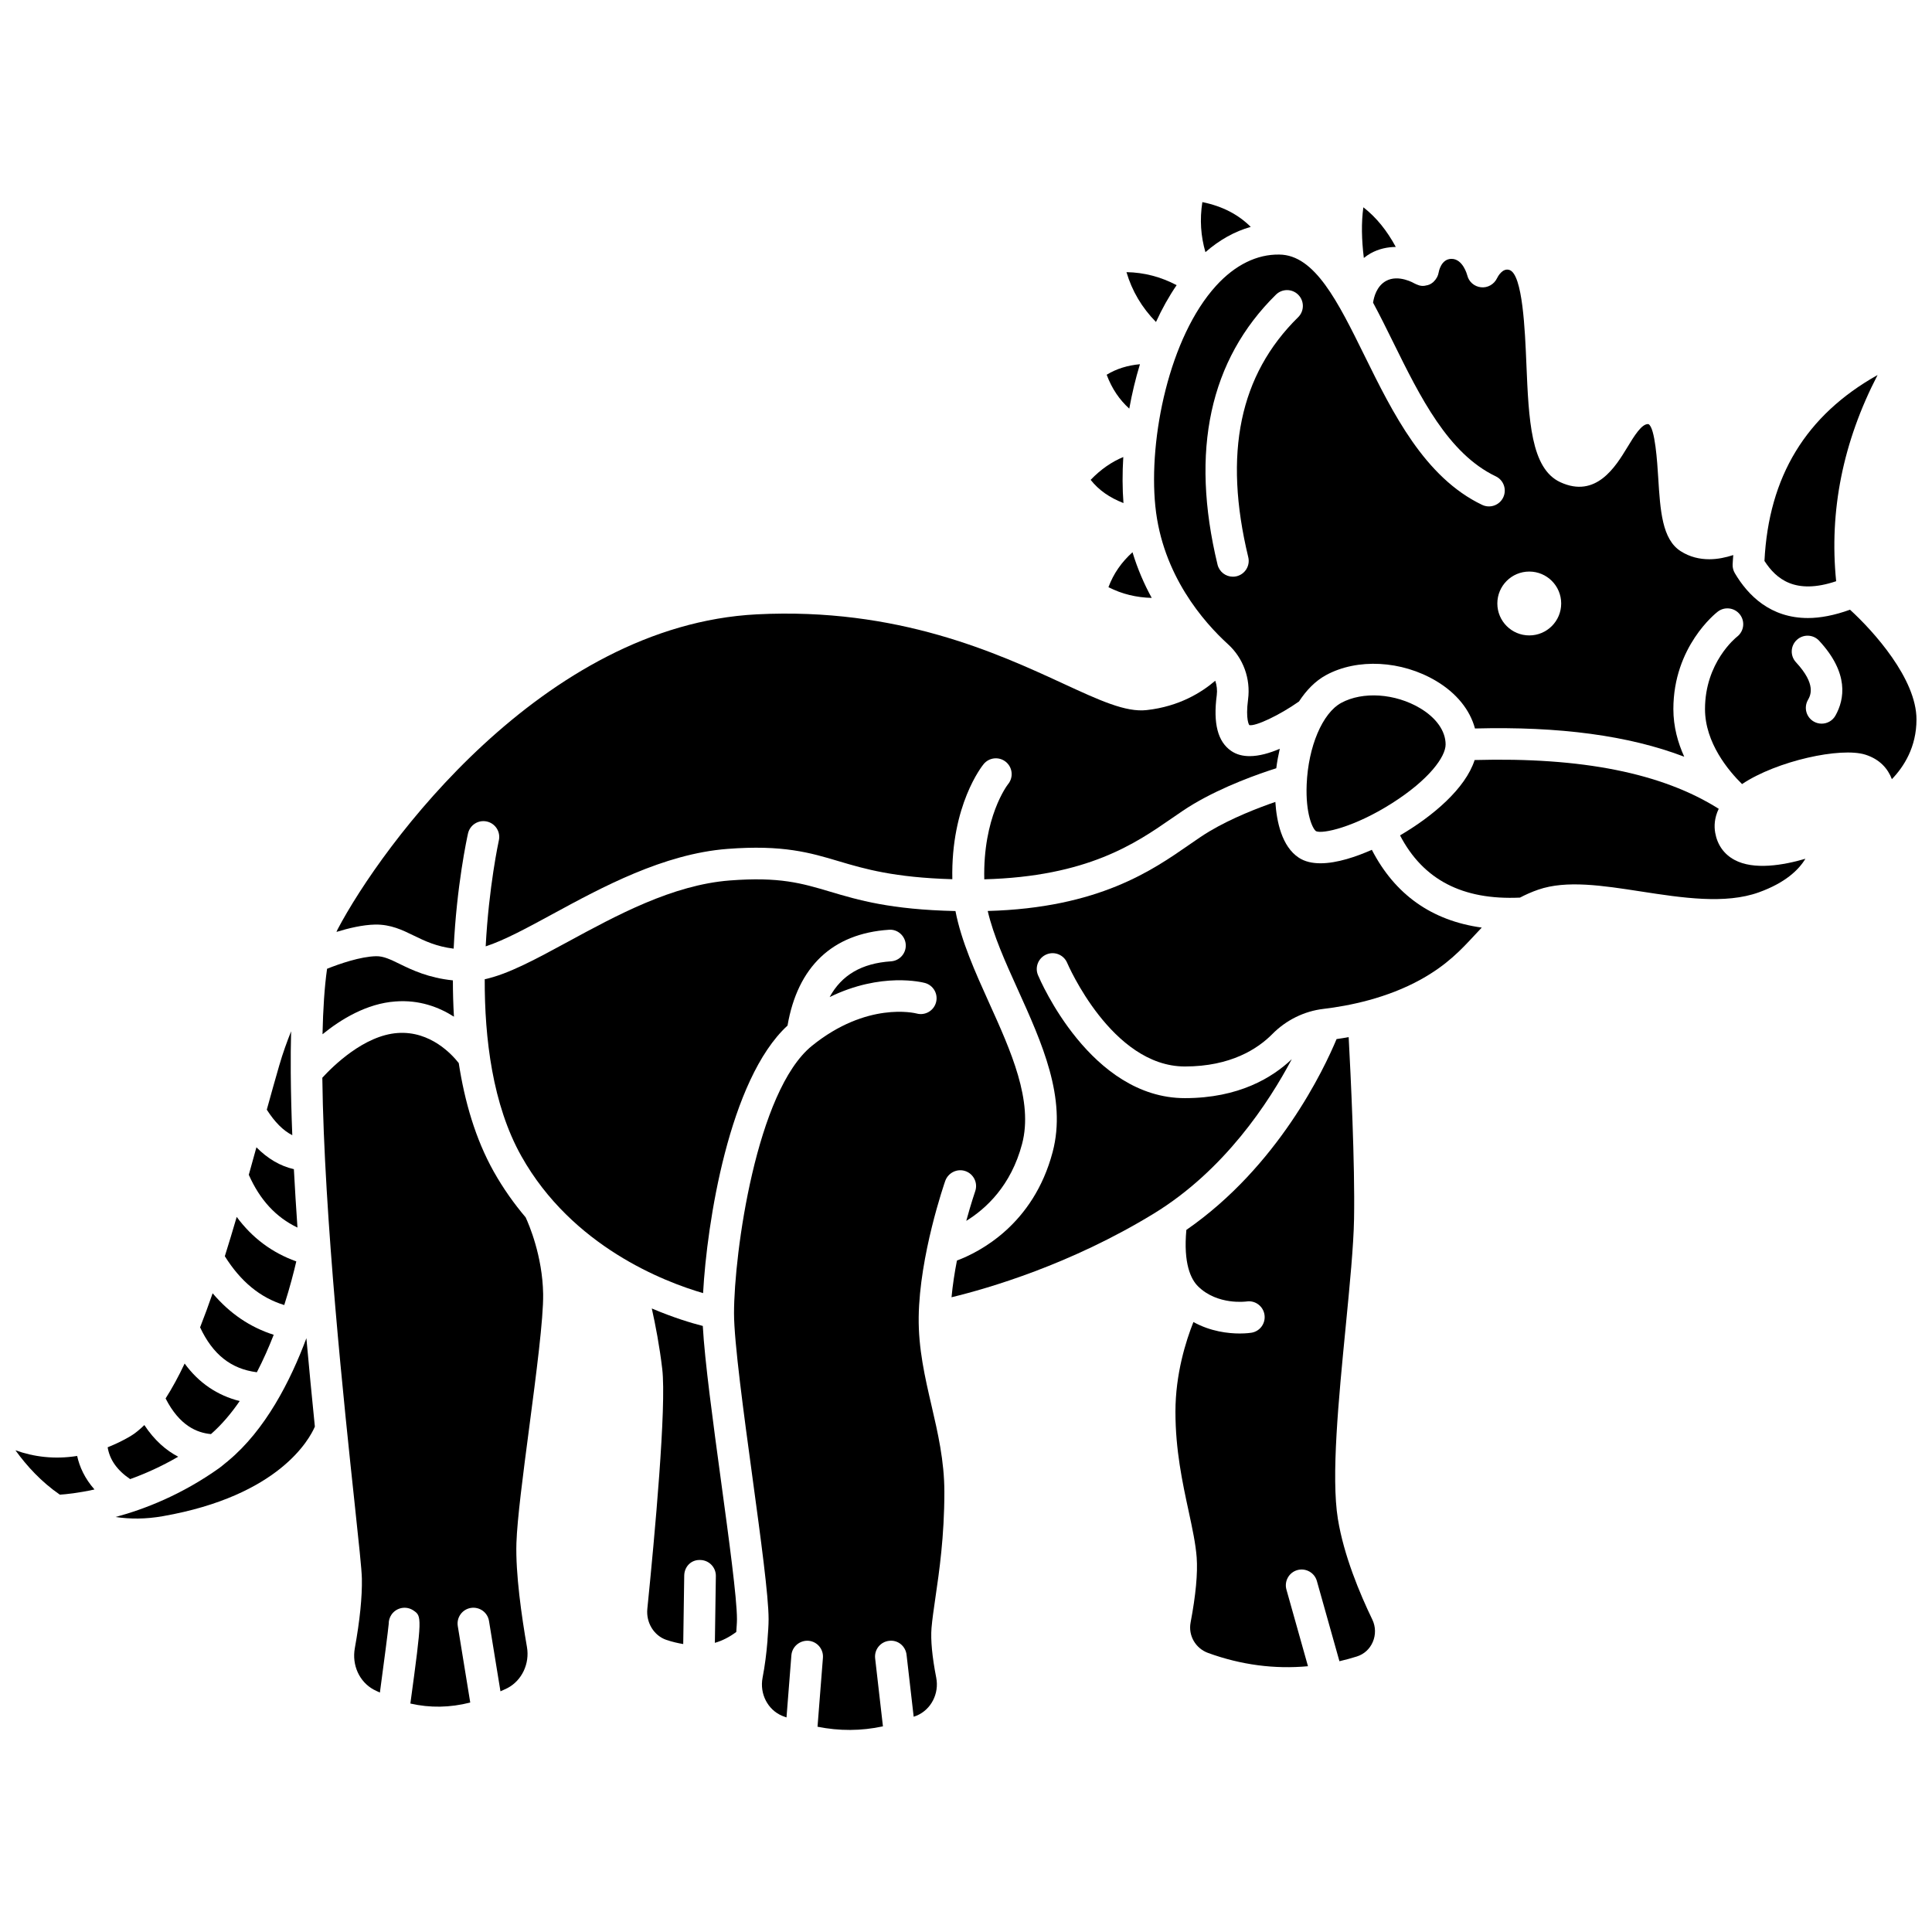 <?xml version="1.0" encoding="UTF-8"?>
<!-- Uploaded to: ICON Repo, www.iconrepo.com, Generator: ICON Repo Mixer Tools -->
<svg width="800px" height="800px" version="1.1" viewBox="144 144 512 512" xmlns="http://www.w3.org/2000/svg">
 <defs>
  <clipPath id="b">
   <path d="m449 211h202.9v141h-202.9z"/>
  </clipPath>
  <clipPath id="a">
   <path d="m148.09 528h21.906v13h-21.906z"/>
  </clipPath>
 </defs>
 <path d="m264.3 413.43c-0.191-3.266-0.281-6.484-0.281-9.621-6.481-0.668-10.793-2.738-14.074-4.34-2.504-1.223-4.328-2.106-6.285-2.062-4.09 0.082-9.676 2-12.984 3.328-0.684 4.801-1.062 10.711-1.207 17.352 4.883-3.969 11.723-8.156 19.336-8.691 6.344-0.48 11.543 1.516 15.496 4.035z"/>
 <path d="m253.63 391.93c2.953 1.441 6.008 2.91 10.594 3.473 0.781-16.703 3.559-29.441 3.801-30.52 0.508-2.258 2.723-3.68 5.004-3.172 2.254 0.508 3.68 2.746 3.172 5.004-0.055 0.246-2.66 12.242-3.488 28.078 4.809-1.539 11.102-4.949 17.672-8.523 13.105-7.121 29.418-15.984 46.371-17.301 14.723-1.137 21.922 0.996 29.539 3.269 6.871 2.047 14.672 4.316 30.082 4.762-0.402-19.652 7.918-30.047 8.297-30.504 1.469-1.789 4.106-2.055 5.898-0.582 1.789 1.473 2.047 4.109 0.578 5.898-0.273 0.348-6.68 8.812-6.305 25.215 27.324-0.73 40.098-9.516 49.562-16.07 2.102-1.453 4.019-2.781 5.852-3.863 8.094-4.805 17.445-8.066 21.969-9.496 0.207-1.684 0.531-3.422 0.926-5.156-2.676 1.137-5.449 1.945-7.981 1.945-1.797 0-3.469-0.402-4.883-1.375-3.566-2.438-4.82-7.266-3.836-14.762 0.172-1.32 0.016-2.637-0.395-3.852-3.559 3.055-9.504 6.82-18.176 7.785-5.566 0.633-12.496-2.582-22.102-7.012-17.48-8.062-43.895-20.25-81.191-18.363-56.672 2.867-99.449 61.277-111.15 83.543-0.098 0.18-0.176 0.418-0.27 0.617 3.223-0.992 6.941-1.879 10.305-1.949 4.129-0.035 7.137 1.441 10.152 2.91z"/>
 <path d="m441.73 277.32c-0.293-3.797-0.309-7.91-0.047-12.207-3.047 1.273-5.926 3.223-8.648 6.055 2.18 2.758 4.996 4.695 8.695 6.152z"/>
 <path d="m212.07 507.66c1.707-3.285 3.184-6.648 4.465-9.93-6.238-1.98-11.652-5.644-16.184-11-1.082 3.129-2.188 6.133-3.324 9.031 3.363 7.184 8.207 11.035 15.043 11.898z"/>
 <path d="m219.33 489.85c1.504-4.715 2.562-8.828 3.191-11.566-6.465-2.309-11.727-6.277-15.789-11.789-1.031 3.516-2.078 7-3.152 10.418 4.195 6.711 9.379 10.992 15.75 12.938z"/>
 <path d="m199.91 524.05c2.824-2.477 5.352-5.461 7.606-8.754-5.922-1.5-10.82-4.793-14.586-9.945-1.621 3.434-3.309 6.527-5.047 9.254 3.727 7.277 8.348 9.102 12.027 9.445z"/>
 <path d="m222.83 469.32c-0.367-5.301-0.684-10.465-0.949-15.477-3.621-0.828-6.938-2.766-9.926-5.797-0.668 2.418-1.34 4.848-2.023 7.285 2.934 6.633 7.184 11.258 12.898 13.988z"/>
 <path d="m507.22 211.14c2.211-1.227 4.488-1.668 6.676-1.699-2.293-4.254-5.102-7.797-8.59-10.504-0.562 4.023-0.473 8.523 0.125 13.426 0.559-0.438 1.137-0.859 1.789-1.223z"/>
 <path d="m475.46 204.13c-3.246-3.242-7.441-5.477-12.824-6.57-0.73 4.66-0.41 9.047 0.816 13.266 3.711-3.246 7.734-5.496 12.008-6.695z"/>
 <path d="m630.6 298.03c-1.879-18.617 1.801-36.938 10.977-54.645-19.008 10.668-28.855 26.898-29.977 49.273 3.082 4.762 8.125 9.035 19 5.371z"/>
 <path d="m446.1 240.52c-3.262 0.305-6.188 1.184-8.82 2.789 1.406 3.758 3.418 6.66 5.988 8.98 0.719-3.949 1.648-7.906 2.832-11.77z"/>
 <path d="m455.82 219.57c-4.195-2.203-8.59-3.367-13.293-3.449 1.477 5.004 4.062 9.379 7.82 13.211 1.594-3.481 3.418-6.762 5.473-9.762z"/>
 <path d="m437.75 299.61c3.629 1.852 7.441 2.738 11.469 2.84-1.984-3.621-3.754-7.66-5.094-12.102-2.887 2.613-5.023 5.629-6.375 9.262z"/>
 <path d="m221.46 444.84c-0.227-5.695-0.363-11.129-0.402-16.262-0.012-0.102 0.004-0.195-0.004-0.297-0.023-3.836 0-7.512 0.094-10.973-1.09 2.731-2.168 5.684-3.141 9.035-1.07 3.676-2.176 7.656-3.305 11.734 2.106 3.293 4.34 5.539 6.758 6.762z"/>
 <path d="m512.84 356.9c9.855-6.246 14.262-12.336 14.262-15.605 0-3.559-2.473-7.066-6.781-9.629-6.594-3.918-15.18-4.492-20.883-1.395-4.981 2.703-8.742 11.586-9.156 21.598-0.32 7.785 1.555 11.75 2.484 12.41 1.758 0.781 10.121-1.062 20.074-7.379z"/>
 <path d="m498.55 546.53c-1.812-11.203 0.172-31.484 2.086-51.094 1.07-10.973 2.078-21.328 2.199-28.375 0.262-14.688-0.883-38.172-1.426-48.215-1.109 0.203-2.18 0.379-3.207 0.523-3.309 7.941-15.488 33.727-39.805 50.57-0.824 8.922 1.195 13.09 3.113 14.973 5.133 5.051 12.73 4.008 12.824 3.996 2.289-0.359 4.422 1.234 4.766 3.512 0.348 2.277-1.195 4.41-3.473 4.769-0.148 0.023-1.312 0.203-3.086 0.203-2.988 0-7.715-0.508-12.273-3.043-1.996 5.016-4.766 13.77-4.766 23.773 0 10.148 1.855 18.75 3.496 26.344 0.996 4.637 1.859 8.645 2.133 12.27 0.305 4.156-0.234 9.961-1.613 17.258-0.648 3.449 1.301 6.836 4.633 8.055 8.773 3.188 17.637 4.332 26.477 3.519l-5.711-20.309c-0.625-2.227 0.672-4.543 2.902-5.168 2.211-0.621 4.543 0.672 5.168 2.902l5.977 21.25c1.543-0.359 3.082-0.77 4.617-1.258 1.906-0.605 3.41-1.961 4.215-3.832 0.824-1.906 0.785-4.074-0.113-5.938-3.309-6.836-7.574-17.027-9.133-26.688z"/>
 <path d="m507.55 369.21c-4.09 1.809-9.199 3.57-13.605 3.57-2.16 0-4.141-0.422-5.742-1.477-4.527-2.969-5.883-9.602-6.223-14.785-4.602 1.586-11.496 4.25-17.445 7.785-1.68 0.996-3.434 2.219-5.359 3.551-9.688 6.711-23.953 16.758-53.418 17.566 1.496 6.465 4.641 13.461 7.957 20.785 6.406 14.156 13.027 28.793 9.246 43.094-5.098 19.27-19.41 26.52-25.363 28.758-0.613 3.148-1.129 6.453-1.434 9.73 9.684-2.344 31.484-8.656 53.57-22.156 18.75-11.457 30.551-29.516 36.598-40.938-5.141 4.883-14.031 10.324-28.328 10.324-24.98 0-38.363-31.27-38.926-32.602-0.895-2.133 0.113-4.586 2.246-5.484 2.133-0.902 4.59 0.109 5.488 2.238 0.113 0.273 11.797 27.457 31.191 27.457 12.148 0 19.312-4.68 23.188-8.602 3.644-3.691 8.445-6.059 13.523-6.656 6.82-0.809 16.84-2.82 25.82-7.801 6.949-3.852 10.688-7.887 14.301-11.785 0.609-0.652 1.223-1.312 1.848-1.965-13.27-1.828-23.012-8.758-29.133-20.609z"/>
 <g clip-path="url(#b)">
  <path d="m634.27 305.58c-4.168 1.504-7.887 2.203-11.152 2.203-9.891 0-15.867-5.938-19.375-11.898-0.406-0.688-0.609-1.48-0.578-2.277 0.031-0.855 0.113-1.672 0.168-2.512-1.941 0.629-4.106 1.109-6.359 1.109-2.527 0-5.133-0.574-7.566-2.129-4.941-3.152-5.418-10.742-5.965-19.523-0.246-3.961-0.82-13.234-2.578-14.156-1.758-0.215-3.812 3.188-5.637 6.191-3.086 5.074-8.254 13.57-17.73 9.199-7.832-3.617-8.371-16.508-8.996-31.441-0.363-8.812-0.98-23.562-4.449-24.789-1.84-0.648-3.106 1.711-3.336 2.188-0.77 1.605-2.484 2.582-4.242 2.383-1.766-0.188-3.231-1.449-3.641-3.176-0.043-0.148-1.145-4.348-4.164-4.352h-0.008c-2.805 0-3.387 3.481-3.41 3.625-0.062 0.406-0.207 0.789-0.379 1.152-0.039 0.074-0.082 0.141-0.125 0.219-0.211 0.379-0.469 0.719-0.785 1.016-0.055 0.051-0.098 0.109-0.152 0.156-0.293 0.246-0.613 0.465-0.969 0.629-0.098 0.047-0.203 0.059-0.297 0.094-0.047 0.016-0.074 0.055-0.121 0.07-0.055 0.016-0.105 0.004-0.16 0.016-0.484 0.141-0.988 0.219-1.488 0.176-0.012 0-0.02-0.004-0.031-0.004-0.469-0.043-0.918-0.184-1.355-0.383-0.094-0.043-0.184-0.078-0.277-0.129-0.078-0.043-0.168-0.066-0.242-0.113-0.016-0.008-4.219-2.531-7.582-0.664-2.477 1.383-3.199 4.277-3.414 5.75 1.793 3.324 3.535 6.832 5.289 10.402 7.168 14.539 14.582 29.574 27.223 35.617 2.094 0.996 2.977 3.5 1.98 5.59-0.996 2.086-3.504 2.973-5.59 1.973-15.273-7.293-23.699-24.391-31.137-39.477-7.082-14.371-13.195-26.781-22.617-26.855-5.898-0.102-11.695 2.723-16.73 8.246-12.41 13.613-17.941 40.398-16.121 58.43 1.844 18.262 12.863 30.766 19.266 36.594 4.043 3.68 6.027 9.145 5.309 14.617-0.711 5.43 0.312 6.797 0.324 6.809 1.609 0.391 7.941-2.574 13.168-6.254 1.906-2.906 4.242-5.398 7.18-6.996 8.297-4.512 20.023-3.887 29.168 1.555 5.398 3.211 8.973 7.66 10.293 12.59 22.457-0.586 40.793 1.887 55.457 7.484-1.695-3.731-2.879-7.969-2.879-12.625 0-16.594 11.285-25.453 11.766-25.824 1.836-1.41 4.469-1.066 5.879 0.77 1.406 1.832 1.07 4.453-0.754 5.863-0.383 0.301-8.508 6.875-8.508 19.191 0 8.961 6.269 16.391 9.816 19.875 9.199-6.152 26.188-9.859 32.703-7.789 3.852 1.234 5.961 3.734 7.004 6.488 3.176-3.289 6.519-8.492 6.519-15.809 0.023-10.785-11.41-23.441-17.609-29.094zm-146.25-77.516c-15.535 15.293-19.859 36.094-13.219 63.59 0.547 2.25-0.84 4.516-3.09 5.059-0.328 0.078-0.656 0.117-0.984 0.117-1.891 0-3.606-1.285-4.07-3.207-7.289-30.18-2.078-54.246 15.484-71.539 1.648-1.621 4.297-1.605 5.926 0.047 1.625 1.656 1.605 4.312-0.047 5.934zm61.25 84.328c-4.672 0-8.461-3.785-8.461-8.461 0-4.676 3.785-8.461 8.461-8.461 4.672 0 8.461 3.785 8.461 8.461 0 4.672-3.785 8.461-8.461 8.461zm81.141 21.246c-0.766 1.367-2.188 2.137-3.656 2.137-0.695 0-1.398-0.172-2.051-0.535-2.016-1.137-2.734-3.688-1.598-5.711 0.691-1.234 2.312-4.117-3.156-10.027-1.578-1.699-1.477-4.352 0.227-5.922 1.695-1.57 4.356-1.477 5.922 0.23 7.957 8.582 6.734 15.52 4.312 19.828z"/>
 </g>
 <path d="m603.66 371.88c-2.785-1.496-4.551-3.992-5.117-7.203-0.297-1.695-0.238-3.91 0.938-6.336-14.984-9.457-36.25-13.707-64.688-12.926-2.449 7.57-11.062 14.879-19.77 19.969 6.113 11.738 16.535 17.195 31.785 16.492 1.473-0.77 3.059-1.492 4.867-2.113 7.438-2.566 17.016-1.086 27.156 0.48 10.996 1.695 22.371 3.445 31.297 0.23 7.023-2.535 10.555-5.957 12.32-8.891-5.887 1.723-13.672 3.055-18.789 0.297z"/>
 <path d="m274.86 454.51c-4.887-8.699-7.738-18.691-9.285-28.777-1.68-2.156-7.445-8.594-16.191-7.977-8.934 0.625-17.207 8.84-19.965 11.855 0.449 36.859 5.914 88.07 8.516 112.39 1.152 10.812 1.922 17.949 1.965 20.344 0.094 4.859-0.535 11.062-1.867 18.43-0.812 4.504 1.199 8.922 5.008 10.992 0.547 0.297 1.09 0.508 1.637 0.777 1.035-7.688 2.199-16.57 2.336-18.211-0.016-0.844 0.227-1.703 0.742-2.453 1.312-1.898 3.93-2.387 5.832-1.074 2.195 1.508 2.297 1.637-0.836 24.645 5.203 1.191 10.473 1.109 15.867-0.266l-3.301-20.258c-0.375-2.289 1.18-4.445 3.461-4.812 2.316-0.363 4.445 1.184 4.812 3.461l3.035 18.637c0.625-0.297 1.246-0.535 1.875-0.867 3.801-1.996 5.918-6.469 5.144-10.883-1.406-8.07-3.039-19.406-2.789-27.539 0.203-6.324 1.742-18.098 3.383-30.562 1.871-14.25 3.801-28.988 3.699-35.438-0.168-10.121-3.789-18.488-4.637-20.312-3.055-3.606-5.914-7.609-8.441-12.102z"/>
 <path d="m178.49 535.98c3.973-1.43 8.289-3.348 12.738-5.934-3.148-1.637-6.262-4.285-8.973-8.387-1.199 1.156-2.418 2.191-3.676 2.938-2.059 1.223-4.066 2.152-6.051 2.953 0.551 3.309 2.484 6.059 5.961 8.43z"/>
 <path d="m204.47 531.14c-0.176 0.191-0.391 0.328-0.598 0.484-0.578 0.461-1.129 0.973-1.73 1.398-9.945 7.078-19.734 10.902-27.508 12.996 3.816 0.578 7.973 0.59 12.527-0.215 30.801-5.406 38.855-20.422 40.281-23.734-0.793-7.863-1.551-15.703-2.246-23.43-4.231 11.359-10.883 24.332-20.727 32.5z"/>
 <path d="m399.86 454.36c2.184 0.766 3.34 3.152 2.578 5.336-0.023 0.074-1.098 3.195-2.367 7.848 5.215-3.215 11.863-9.305 14.789-20.383 3.023-11.418-2.977-24.676-8.781-37.496-3.629-8.027-7.34-16.281-8.871-24.227-17.266-0.387-25.766-2.914-33.312-5.164-7.441-2.211-13.305-3.957-26.5-2.941-15.168 1.172-29.957 9.215-43.012 16.309-8.641 4.695-15.793 8.547-21.926 9.867-0.051 15.594 2.059 33.266 9.715 46.891 13.465 23.965 37.906 33.309 48.152 36.293 1-18.504 6.906-56.684 22.379-70.906 2.672-15.582 11.895-24.395 26.867-25.387 2.277-0.207 4.305 1.594 4.461 3.902 0.152 2.309-1.598 4.305-3.906 4.461-7.781 0.52-13.07 3.625-16.262 9.469 13.742-6.719 24.695-3.883 25.254-3.734 2.231 0.613 3.551 2.914 2.938 5.152-0.613 2.238-2.918 3.559-5.152 2.938-0.5-0.125-13.188-3.203-27.73 8.566-14.711 11.906-20.652 54.938-20.652 70.883 0 7.602 2.594 26.656 4.883 43.473 2.199 16.176 4.281 31.457 4.281 37.605 0 1.719-0.152 3.555-0.289 5.379 0.004 0.23-0.004 0.449-0.039 0.676-0.254 3.047-0.641 6.18-1.27 9.461-0.812 4.242 1.367 8.48 5.188 10.082 0.387 0.164 0.77 0.273 1.156 0.422l1.293-16.461c0.18-2.309 2.227-4.004 4.508-3.852 2.309 0.18 4.031 2.195 3.852 4.508l-1.434 18.273c5.785 1.156 11.535 1.141 17.336-0.102l-2.066-18.02c-0.266-2.301 1.383-4.379 3.684-4.641 2.328-0.305 4.375 1.383 4.641 3.684l1.887 16.43c0.266-0.109 0.527-0.18 0.797-0.293 3.824-1.609 6.004-5.844 5.18-10.059-1.09-5.57-1.504-10-1.25-13.16 0.191-2.266 0.582-4.941 1.035-8.066 1-6.832 2.371-16.188 2.371-27.984 0-8.223-1.734-15.695-3.41-22.922-1.723-7.422-3.5-15.086-3.394-23.457 0.215-16.34 6.758-35.277 7.039-36.074 0.793-2.184 3.195-3.344 5.363-2.578z"/>
 <path d="m330.25 495.39c-3.004-0.762-7.793-2.199-13.516-4.633 0.98 4.402 2.066 10.035 2.769 16.043 1.16 9.906-1.984 44.078-3.953 63.559-0.367 3.656 1.754 7.113 5.043 8.227 1.559 0.523 3.035 0.863 4.469 1.105l0.266-18.148c0.035-2.312 1.781-4.238 4.254-4.129 2.312 0.035 4.164 1.941 4.129 4.254l-0.262 17.703c2-0.574 3.879-1.543 5.672-2.883 0.062-1.133 0.184-2.309 0.184-3.387 0-5.574-2.137-21.285-4.203-36.473-2.141-15.773-4.352-32.008-4.852-41.238z"/>
 <g clip-path="url(#a)">
  <path d="m148.09 528.34c2.981 4.133 6.875 8.402 11.773 11.762 1.602-0.102 4.859-0.422 9.176-1.375-2.586-2.934-3.965-6.004-4.59-8.883-6.082 0.965-11.617 0.211-16.359-1.504z"/>
 </g>
</svg>